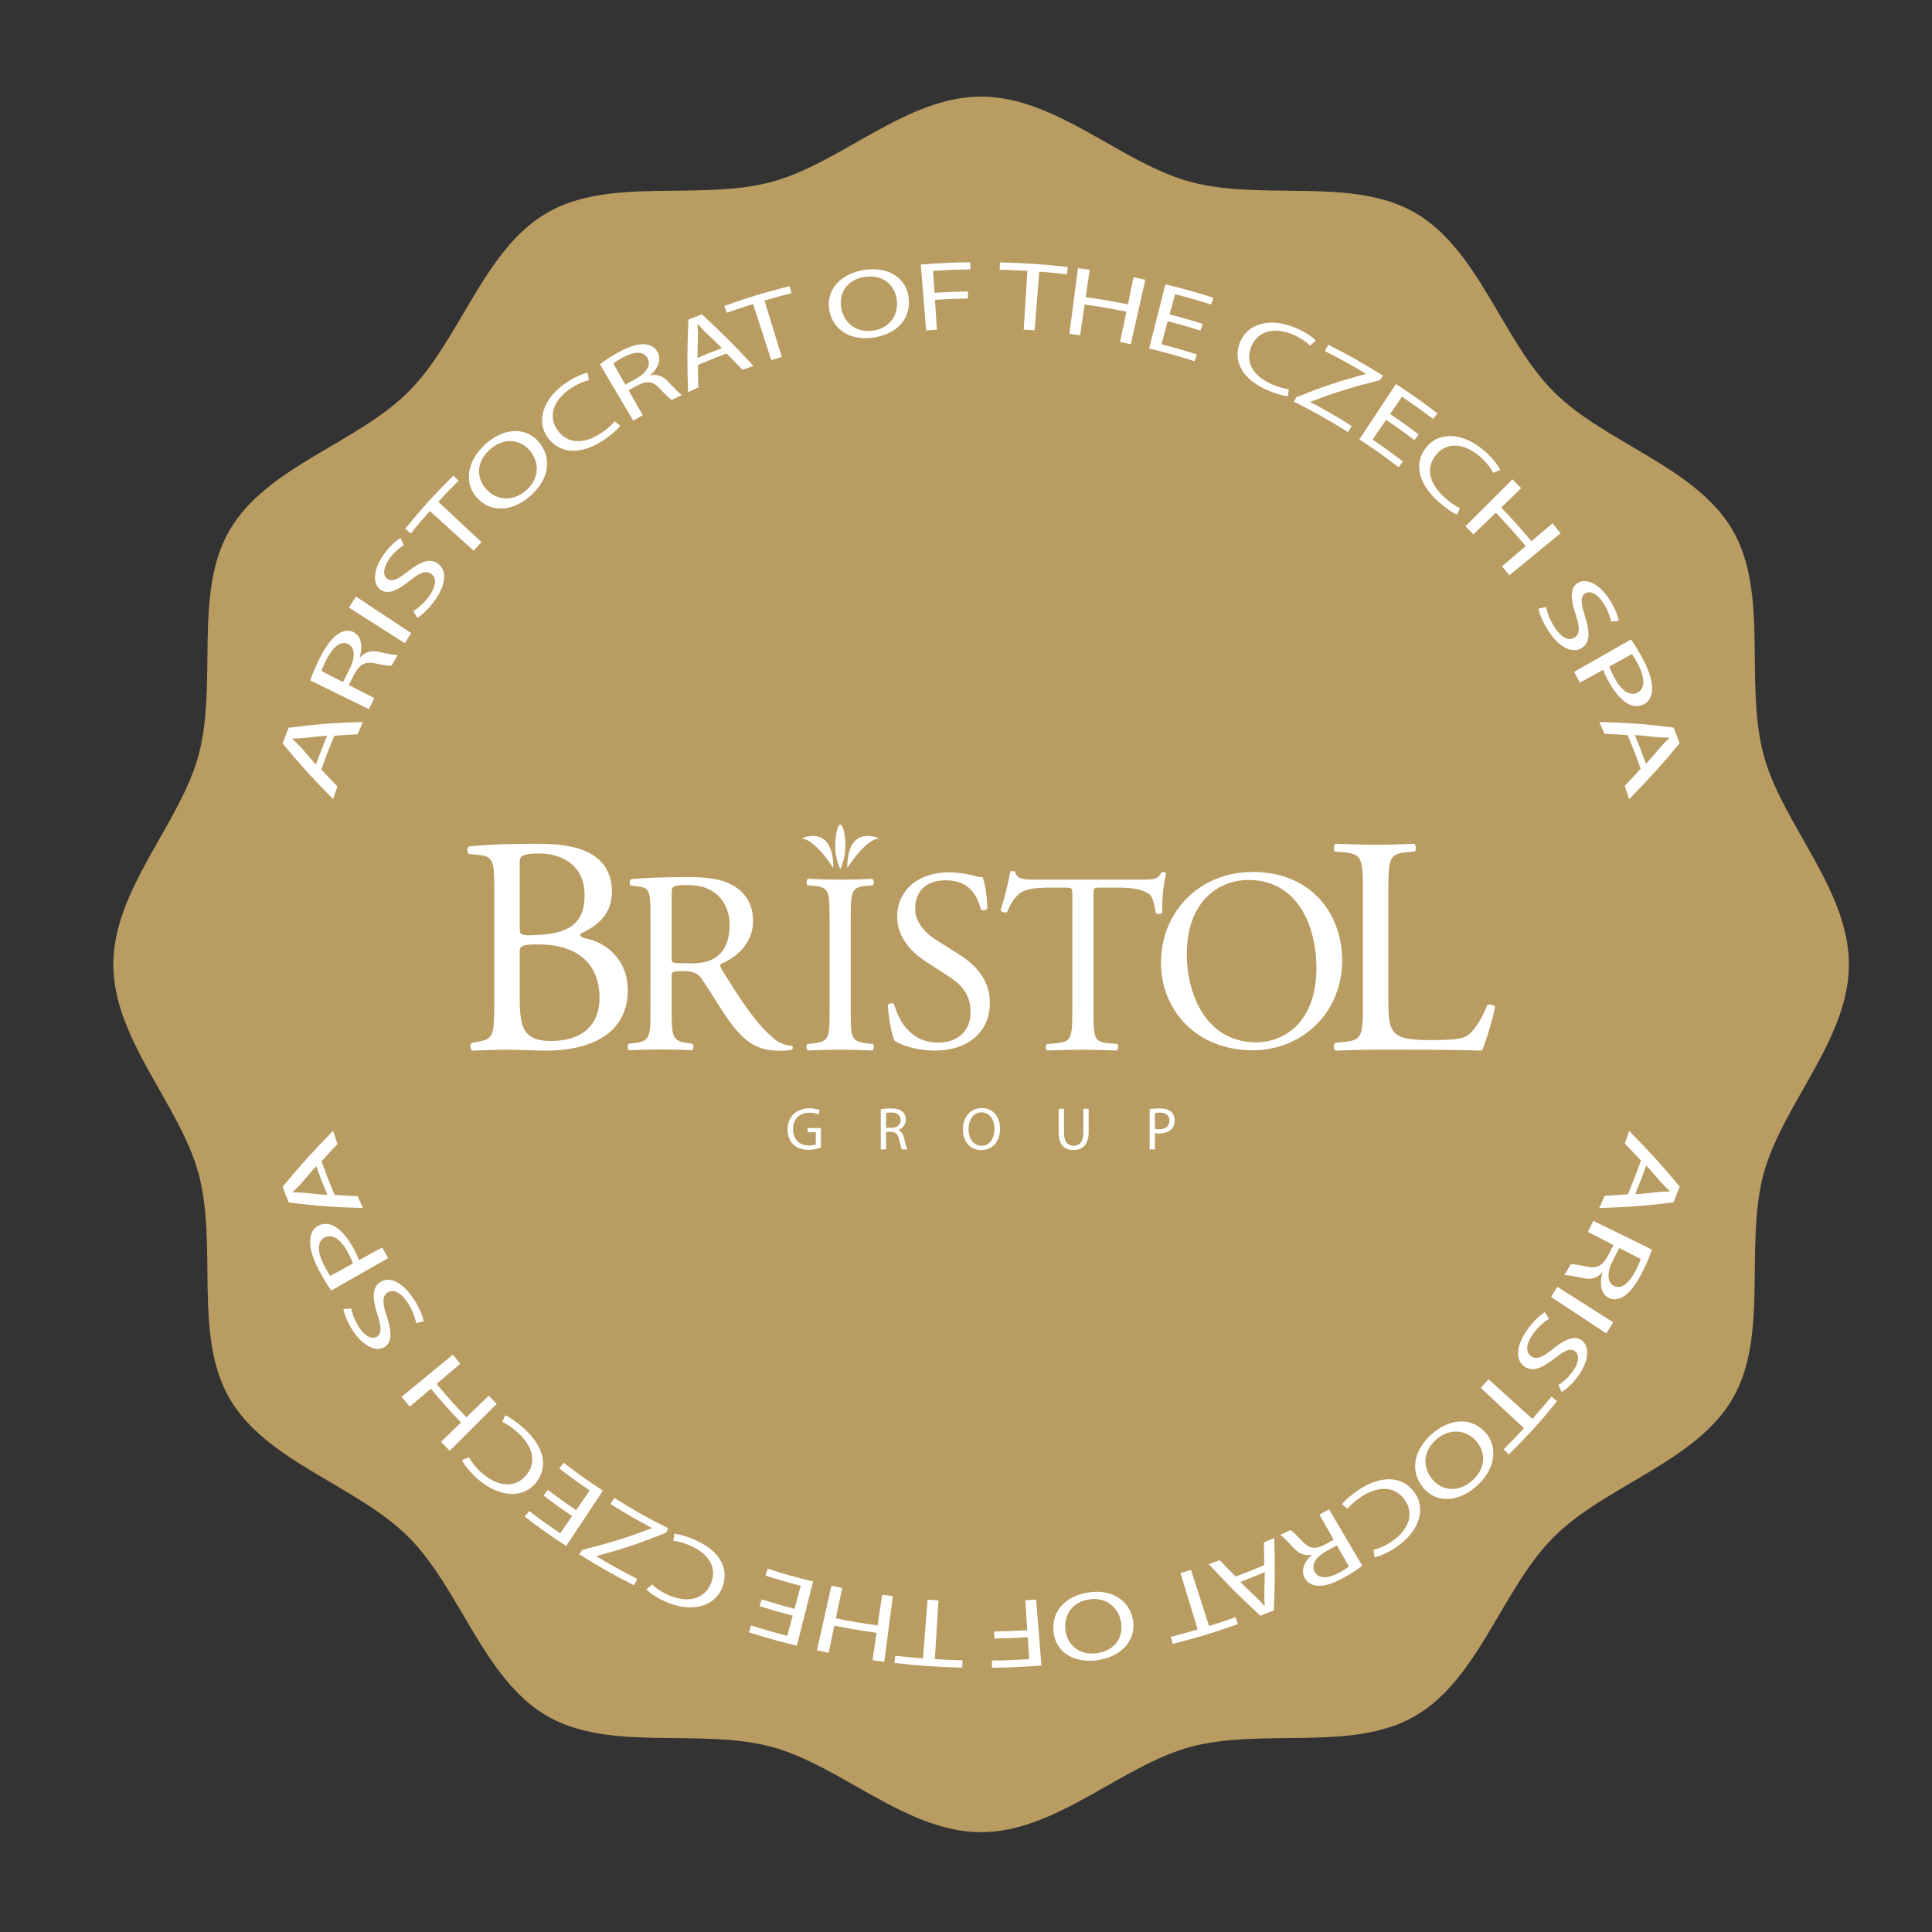 <?xml version="1.0" encoding="utf-8"?>
<!-- Generator: Adobe Illustrator 16.0.0, SVG Export Plug-In . SVG Version: 6.00 Build 0)  -->
<!DOCTYPE svg PUBLIC "-//W3C//DTD SVG 1.1//EN" "http://www.w3.org/Graphics/SVG/1.1/DTD/svg11.dtd">
<svg version="1.1" id="Vrstva_1" xmlns="http://www.w3.org/2000/svg" xmlns:xlink="http://www.w3.org/1999/xlink" x="0px" y="0px"
	 width="200px" height="200px" viewBox="0 0 200 200" enable-background="new 0 0 200 200" xml:space="preserve">
<rect x="0" y="0" width="200" height="200" fill="#333333" stroke="none"/>
<path fill="#B99C62" d="M191.398,99.834c0,7.774-6.92,14.536-8.837,21.706c-1.983,7.419,0.571,16.723-3.187,23.219
	c-3.813,6.589-13.184,9.007-18.531,14.354c-5.347,5.348-7.766,14.718-14.354,18.53c-6.495,3.758-15.799,1.204-23.218,3.187
	c-7.17,1.917-13.932,8.837-21.706,8.837s-14.536-6.92-21.707-8.837c-7.419-1.982-16.724,0.571-23.219-3.187
	c-6.589-3.813-9.007-13.184-14.354-18.531c-5.348-5.347-14.718-7.766-18.531-14.354c-3.758-6.495-1.204-15.799-3.187-23.218
	c-1.917-7.17-8.837-13.932-8.837-21.706c0-7.775,6.92-14.536,8.837-21.707c1.983-7.419-0.571-16.724,3.187-23.219
	c3.812-6.589,13.183-9.007,18.531-14.354c5.347-5.347,7.766-14.718,14.354-18.53c6.496-3.758,15.8-1.204,23.219-3.187
	C87.03,16.92,93.791,10,101.565,10s14.536,6.92,21.707,8.837c7.419,1.983,16.724-0.571,23.219,3.187
	c6.589,3.813,9.007,13.184,14.354,18.531c5.348,5.348,14.719,7.766,18.53,14.354c3.758,6.496,1.204,15.8,3.187,23.219
	C184.479,85.298,191.398,92.06,191.398,99.834z"/>
<g>
	<g>
		<path fill="#FFFFFF" d="M33.259,79.653c0.659,0.711,0.992,1.062,1.665,1.752c-0.181,0.525-0.27,0.789-0.442,1.321
			c-2.164-2.2-3.212-3.354-5.232-5.764c0.247-0.658,0.373-0.984,0.631-1.631c3.102-0.384,4.642-0.5,7.689-0.589
			c-0.228,0.503-0.34,0.758-0.56,1.269c-0.958,0.048-1.438,0.078-2.402,0.154C34.04,77.534,33.771,78.231,33.259,79.653z
			 M33.863,76.155c-0.884,0.078-1.328,0.123-2.215,0.226c-0.504,0.059-0.941,0.063-1.369,0.072
			c-0.005,0.012-0.006,0.017-0.011,0.029c0.318,0.302,0.644,0.623,0.958,0.969c0.587,0.687,0.884,1.026,1.483,1.696
			C33.15,77.932,33.38,77.333,33.863,76.155z"/>
		<path fill="#FFFFFF" d="M32.119,70.436c0.223-0.681,0.628-1.615,1.069-2.466c0.685-1.32,1.31-2.06,1.963-2.438
			c0.525-0.303,1.076-0.32,1.529-0.047c0.776,0.467,0.861,1.505,0.556,2.566c0.011,0.006,0.018,0.011,0.029,0.017
			c0.538-0.598,1.192-0.75,1.92-0.594c0.979,0.21,1.667,0.352,1.995,0.317c-0.262,0.443-0.392,0.668-0.647,1.119
			c-0.245,0.041-0.869-0.062-1.739-0.246c-0.958-0.203-1.543,0.085-2.122,1.135c-0.229,0.442-0.342,0.664-0.566,1.112
			c1.056,0.542,1.584,0.813,2.64,1.356c-0.228,0.456-0.339,0.685-0.56,1.147C35.759,72.222,34.546,71.627,32.119,70.436z
			 M35.509,70.604c0.245-0.491,0.37-0.734,0.622-1.217c0.658-1.262,0.65-2.296-0.028-2.688c-0.767-0.443-1.596,0.223-2.271,1.509
			c-0.308,0.587-0.485,1.037-0.549,1.255C34.174,69.919,34.619,70.146,35.509,70.604z"/>
		<path fill="#FFFFFF" d="M36.843,61.757c2.29,1.514,3.435,2.269,5.725,3.781c-0.266,0.414-0.398,0.622-0.658,1.043
			c-2.315-1.472-3.472-2.208-5.787-3.681C36.407,62.439,36.551,62.211,36.843,61.757z"/>
		<path fill="#FFFFFF" d="M42.774,63.275c0.514-0.319,1.139-0.858,1.637-1.538c0.737-1.009,0.81-1.874,0.267-2.304
			c-0.503-0.399-1.127-0.232-2.177,0.62c-1.262,1.025-2.303,1.558-3.096,1.004c-0.876-0.613-0.783-2.188,0.414-3.788
			c0.63-0.842,1.228-1.335,1.645-1.58c0.134,0.296,0.201,0.443,0.338,0.738c-0.299,0.182-0.875,0.586-1.427,1.325
			c-0.832,1.114-0.678,1.886-0.299,2.161c0.52,0.377,1.124,0.054,2.23-0.813c1.356-1.062,2.318-1.339,3.098-0.699
			c0.819,0.673,0.846,2.057-0.456,3.843c-0.533,0.73-1.254,1.433-1.74,1.714C43.034,63.686,42.947,63.549,42.774,63.275z"/>
		<path fill="#FFFFFF" d="M44.501,52.906c-0.807,0.906-1.203,1.368-1.979,2.315c-0.231-0.193-0.347-0.29-0.579-0.483
			c1.906-2.327,2.909-3.428,4.998-5.51c0.212,0.215,0.318,0.321,0.53,0.536c-0.854,0.851-1.274,1.288-2.098,2.18
			c1.787,1.672,2.681,2.509,4.468,4.181c-0.324,0.351-0.484,0.528-0.803,0.886C47.224,55.37,46.316,54.548,44.501,52.906z"/>
		<path fill="#FFFFFF" d="M55.856,45.857c1.455,1.867,0.748,3.987-0.971,5.5c-1.778,1.565-3.946,1.763-5.406,0.281
			c-1.532-1.555-1.15-3.977,0.832-5.714C52.337,44.148,54.603,44.248,55.856,45.857z M50.402,50.71
			c1.012,1.064,2.672,1.273,4.056,0.058c1.394-1.225,1.402-2.873,0.422-4.087c-0.858-1.064-2.555-1.561-4.136-0.172
			C49.174,47.887,49.362,49.616,50.402,50.71z"/>
		<path fill="#FFFFFF" d="M64.21,44.084c-0.272,0.357-0.897,0.932-1.794,1.521c-2.08,1.365-4.314,1.541-5.676-0.257
			c-1.299-1.716-0.54-4.156,1.981-5.798c1.014-0.66,1.763-0.897,2.107-0.964c0.05,0.309,0.075,0.463,0.127,0.771
			c-0.485,0.106-1.119,0.355-1.788,0.791c-1.889,1.229-2.489,2.962-1.423,4.42c0.993,1.359,2.641,1.469,4.458,0.285
			c0.588-0.383,1.131-0.855,1.435-1.245C63.867,43.799,63.981,43.894,64.21,44.084z"/>
		<path fill="#FFFFFF" d="M62.104,37.71c0.497-0.395,1.258-0.883,2.012-1.29c1.17-0.63,2.024-0.852,2.728-0.773
			c0.565,0.063,1.015,0.366,1.249,0.841c0.4,0.814-0.028,1.683-0.775,2.339c0.005,0.011,0.009,0.017,0.015,0.027
			c0.715-0.158,1.312,0.099,1.821,0.64c0.686,0.729,1.17,1.235,1.45,1.395c-0.422,0.2-0.632,0.302-1.051,0.51
			c-0.215-0.109-0.667-0.55-1.277-1.196c-0.673-0.712-1.277-0.819-2.235-0.338c-0.392,0.211-0.586,0.318-0.976,0.535
			c0.589,1.035,0.884,1.552,1.473,2.586c-0.396,0.221-0.594,0.335-0.986,0.563C64.173,41.214,63.483,40.046,62.104,37.71z
			 M64.732,39.815c0.426-0.238,0.64-0.355,1.07-0.586c1.121-0.602,1.607-1.419,1.25-2.118c-0.404-0.79-1.384-0.743-2.53-0.133
			c-0.523,0.278-0.876,0.525-1.029,0.658C63.988,38.508,64.236,38.943,64.732,39.815z"/>
		<path fill="#FFFFFF" d="M72.253,37.779c0.003,0.938,0.011,1.404,0.037,2.337c-0.427,0.189-0.639,0.285-1.063,0.481
			c-0.099-2.98-0.093-4.484,0.038-7.507c0.552-0.228,0.829-0.339,1.384-0.555c2.239,2.074,3.31,3.146,5.349,5.348
			c-0.455,0.156-0.682,0.235-1.134,0.398c-0.652-0.682-0.982-1.02-1.653-1.689C74.019,37.04,73.427,37.278,72.253,37.779z
			 M74.735,36.031c-0.62-0.609-0.935-0.91-1.571-1.508c-0.361-0.339-0.645-0.666-0.927-0.98c-0.011,0.004-0.015,0.005-0.025,0.01
			c0.025,0.429,0.043,0.873,0.039,1.326c-0.03,0.87-0.04,1.305-0.05,2.172C73.207,36.623,73.714,36.418,74.735,36.031z"/>
		<path fill="#FFFFFF" d="M77.964,31.472c-1.098,0.342-1.644,0.523-2.729,0.906c-0.103-0.283-0.156-0.424-0.259-0.708
			c2.667-0.942,4.023-1.353,6.758-2.05c0.077,0.291,0.116,0.438,0.193,0.729c-1.118,0.285-1.676,0.437-2.784,0.764
			c0.713,2.335,1.069,3.503,1.783,5.838c-0.436,0.128-0.653,0.195-1.086,0.33C79.09,34.958,78.715,33.796,77.964,31.472z"/>
		<path fill="#FFFFFF" d="M94.069,30.859c0.238,2.344-1.439,3.752-3.625,4.087c-2.261,0.347-4.131-0.678-4.571-2.704
			c-0.461-2.125,1.078-3.918,3.595-4.3C92.042,27.553,93.864,28.839,94.069,30.859z M87.1,31.976
			c0.286,1.435,1.536,2.515,3.295,2.247c1.771-0.27,2.627-1.65,2.444-3.193c-0.161-1.352-1.305-2.673-3.314-2.367
			C87.53,28.967,86.806,30.501,87.1,31.976z"/>
		<path fill="#FFFFFF" d="M95.318,27.385c2.043-0.158,3.069-0.206,5.118-0.234c0.004,0.297,0.007,0.446,0.011,0.743
			c-1.543,0.021-2.315,0.051-3.855,0.146c0.059,0.908,0.088,1.363,0.147,2.271c1.381-0.086,2.072-0.113,3.456-0.138
			c0.005,0.292,0.008,0.437,0.013,0.729c-1.37,0.024-2.054,0.052-3.421,0.137c0.08,1.236,0.121,1.854,0.202,3.091
			c-0.447,0.028-0.67,0.043-1.116,0.078C95.65,31.48,95.539,30.115,95.318,27.385z"/>
		<path fill="#FFFFFF" d="M106.357,28.039c-1.145-0.068-1.719-0.092-2.864-0.12c0.008-0.3,0.011-0.451,0.019-0.751
			c2.816,0.068,4.226,0.163,7.026,0.476c-0.035,0.299-0.054,0.448-0.089,0.747c-1.146-0.128-1.718-0.181-2.866-0.268
			c-0.192,2.43-0.288,3.646-0.479,6.076c-0.451-0.034-0.679-0.05-1.131-0.077C106.125,31.688,106.204,30.472,106.357,28.039z"/>
		<path fill="#FFFFFF" d="M112.806,27.929c-0.167,1.134-0.25,1.702-0.417,2.836c1.756,0.247,2.633,0.396,4.373,0.743
			c0.233-1.123,0.349-1.685,0.583-2.808c0.487,0.097,0.731,0.148,1.217,0.253c-0.603,2.674-0.902,4.012-1.502,6.686
			c-0.443-0.096-0.666-0.142-1.11-0.23c0.261-1.258,0.393-1.888,0.654-3.146c-1.722-0.344-2.587-0.491-4.325-0.735
			c-0.187,1.271-0.28,1.906-0.466,3.177c-0.443-0.063-0.665-0.091-1.109-0.146c0.354-2.715,0.529-4.076,0.886-6.792
			C112.076,27.828,112.319,27.861,112.806,27.929z"/>
		<path fill="#FFFFFF" d="M124.278,34.222c-1.351-0.421-2.029-0.616-3.396-0.973c-0.259,0.954-0.388,1.431-0.646,2.385
			c1.473,0.384,2.204,0.596,3.656,1.058c-0.093,0.282-0.14,0.424-0.232,0.707c-1.865-0.593-2.806-0.858-4.704-1.322
			c0.673-2.657,1.011-3.986,1.688-6.643c2,0.489,2.991,0.766,4.958,1.385c-0.093,0.283-0.136,0.425-0.229,0.708
			c-1.482-0.467-2.23-0.682-3.732-1.074c-0.228,0.836-0.34,1.255-0.566,2.092c1.381,0.36,2.066,0.556,3.43,0.981
			C124.414,33.803,124.368,33.943,124.278,34.222z"/>
		<path fill="#FFFFFF" d="M133.317,41.021c-0.447-0.037-1.27-0.251-2.238-0.685c-2.244-1.005-3.536-2.776-2.723-4.874
			c0.776-2.002,3.218-2.675,5.931-1.448c1.09,0.493,1.687,0.992,1.926,1.245c-0.237,0.207-0.354,0.311-0.589,0.519
			c-0.345-0.349-0.893-0.745-1.612-1.071c-2.03-0.919-3.803-0.493-4.482,1.176c-0.634,1.556,0.123,2.991,2.077,3.874
			c0.633,0.286,1.318,0.488,1.81,0.533C133.376,40.582,133.358,40.729,133.317,41.021z"/>
		<path fill="#FFFFFF" d="M134.187,41.123c2.768-1.103,4.209-1.59,7.188-2.415c0.006-0.01,0.009-0.016,0.015-0.026
			c-1.668-0.993-2.515-1.46-4.235-2.339c0.138-0.264,0.205-0.396,0.343-0.66c2.312,1.18,3.446,1.82,5.661,3.205
			c-0.116,0.183-0.175,0.274-0.291,0.457c-2.989,0.754-4.436,1.208-7.221,2.245c-0.006,0.011-0.008,0.016-0.014,0.026
			c1.752,0.929,2.612,1.427,4.302,2.485c-0.159,0.251-0.239,0.377-0.398,0.628c-2.183-1.366-3.302-1.996-5.586-3.145
			C134.045,41.4,134.092,41.307,134.187,41.123z"/>
		<path fill="#FFFFFF" d="M146.418,45.563c-1.153-0.873-1.741-1.294-2.932-2.103c-0.561,0.817-0.84,1.228-1.4,2.045
			c1.282,0.871,1.911,1.326,3.149,2.274c-0.182,0.236-0.272,0.354-0.454,0.59c-1.59-1.218-2.403-1.795-4.065-2.884
			c1.518-2.291,2.275-3.437,3.796-5.729c1.751,1.147,2.612,1.753,4.291,3.031c-0.182,0.237-0.27,0.355-0.451,0.592
			c-1.265-0.963-1.91-1.425-3.218-2.313c-0.492,0.716-0.74,1.074-1.231,1.79c1.202,0.816,1.794,1.242,2.959,2.124
			C146.684,45.212,146.596,45.329,146.418,45.563z"/>
		<path fill="#FFFFFF" d="M150.823,53.28c-0.423-0.182-1.154-0.657-1.966-1.389c-1.882-1.697-2.617-3.81-1.218-5.578
			c1.335-1.688,3.893-1.574,6.163,0.489c0.912,0.829,1.347,1.509,1.505,1.833c-0.29,0.123-0.433,0.186-0.721,0.311
			c-0.232-0.451-0.648-1.013-1.251-1.562c-1.699-1.546-3.536-1.692-4.681-0.296c-1.066,1.302-0.757,2.923,0.879,4.41
			c0.529,0.481,1.136,0.899,1.599,1.104C151.009,52.874,150.948,53.01,150.823,53.28z"/>
		<path fill="#FFFFFF" d="M157.473,50.54c-0.828,0.799-1.242,1.199-2.069,1.998c1.287,1.348,1.913,2.049,3.124,3.498
			c0.876-0.746,1.314-1.119,2.19-1.865c0.339,0.406,0.506,0.61,0.839,1.023c-2.123,1.745-3.187,2.618-5.309,4.363
			c-0.304-0.377-0.454-0.562-0.764-0.931c0.981-0.835,1.472-1.254,2.453-2.09c-1.198-1.434-1.818-2.125-3.092-3.459
			c-0.928,0.896-1.393,1.344-2.319,2.239c-0.325-0.34-0.487-0.51-0.817-0.843c1.945-1.942,2.92-2.915,4.867-4.857
			C156.938,49.981,157.116,50.167,157.473,50.54z"/>
		<path fill="#FFFFFF" d="M160.049,62.831c0.117,0.597,0.405,1.381,0.87,2.098c0.691,1.065,1.479,1.454,2.065,1.086
			c0.543-0.34,0.595-1.01,0.154-2.319c-0.529-1.575-0.66-2.742,0.127-3.305c0.87-0.622,2.291,0,3.383,1.723
			c0.575,0.907,0.839,1.67,0.93,2.164c-0.323,0.021-0.484,0.032-0.807,0.056c-0.071-0.356-0.257-1.063-0.761-1.857
			c-0.76-1.197-1.529-1.316-1.915-1.051c-0.528,0.364-0.437,1.051,0,2.426c0.535,1.684,0.479,2.728-0.384,3.247
			c-0.907,0.546-2.228,0.047-3.451-1.833c-0.5-0.768-0.903-1.699-0.995-2.257C159.578,62.936,159.735,62.9,160.049,62.831z"/>
		<path fill="#FFFFFF" d="M168.84,66.197c0.384,0.546,0.855,1.285,1.365,2.285c0.626,1.228,0.871,2.25,0.818,2.988
			c-0.048,0.675-0.351,1.211-0.904,1.466c-0.563,0.26-1.126,0.196-1.666-0.124c-0.738-0.437-1.466-1.358-2.053-2.503
			c-0.18-0.351-0.339-0.677-0.436-0.967c-0.964,0.526-1.446,0.79-2.41,1.316c-0.236-0.446-0.356-0.668-0.6-1.107
			C165.311,68.21,166.485,67.539,168.84,66.197z M166.598,68.995c0.091,0.28,0.243,0.615,0.444,1.009
			c0.731,1.43,1.612,2.11,2.464,1.699c0.815-0.394,0.786-1.507,0.094-2.866c-0.274-0.539-0.516-0.929-0.662-1.118
			C168.002,68.229,167.533,68.484,166.598,68.995z"/>
		<path fill="#FFFFFF" d="M168.492,76.093c-0.959-0.063-1.438-0.088-2.392-0.124c-0.213-0.494-0.319-0.74-0.54-1.228
			c3.046,0.083,4.585,0.197,7.684,0.575c0.259,0.647,0.384,0.972,0.631,1.63c-2.018,2.416-3.066,3.574-5.229,5.78
			c-0.179-0.55-0.269-0.822-0.456-1.364c0.669-0.703,1-1.059,1.654-1.783C169.331,78.159,169.06,77.46,168.492,76.093z
			 M170.396,79.073c0.595-0.668,0.889-1.009,1.472-1.694c0.33-0.389,0.65-0.688,0.959-0.987c-0.005-0.012-0.007-0.019-0.012-0.031
			c-0.438-0.004-0.89-0.017-1.354-0.057c-0.892-0.101-1.337-0.145-2.225-0.22C169.72,77.26,169.952,77.858,170.396,79.073z"/>
	</g>
</g>
<g>
	<g>
		<path fill="#FFFFFF" d="M169.87,120.141c-0.659-0.711-0.993-1.062-1.666-1.752c0.181-0.525,0.269-0.789,0.441-1.321
			c2.165,2.2,3.216,3.354,5.235,5.763c-0.247,0.658-0.373,0.985-0.631,1.633c-3.102,0.385-4.644,0.499-7.693,0.588
			c0.228-0.503,0.343-0.756,0.563-1.267c0.959-0.048,1.438-0.08,2.402-0.156C169.088,122.259,169.358,121.563,169.87,120.141z
			 M169.268,123.638c0.884-0.078,1.326-0.121,2.214-0.225c0.504-0.059,0.941-0.062,1.369-0.07c0.005-0.013,0.007-0.02,0.012-0.032
			c-0.318-0.303-0.641-0.623-0.954-0.97c-0.587-0.687-0.887-1.025-1.486-1.694C169.979,121.862,169.75,122.461,169.268,123.638z"/>
		<path fill="#FFFFFF" d="M171.011,129.359c-0.224,0.682-0.628,1.617-1.069,2.468c-0.685,1.32-1.309,2.058-1.962,2.435
			c-0.525,0.304-1.076,0.319-1.529,0.047c-0.775-0.467-0.863-1.506-0.559-2.566c-0.011-0.006-0.019-0.01-0.029-0.016
			c-0.538,0.598-1.189,0.75-1.918,0.594c-0.979-0.21-1.668-0.353-1.996-0.317c0.262-0.443,0.394-0.668,0.648-1.118
			c0.245-0.04,0.869,0.063,1.739,0.246c0.959,0.202,1.542-0.085,2.121-1.135c0.229-0.441,0.342-0.665,0.565-1.113
			c-1.057-0.542-1.584-0.813-2.641-1.354c0.228-0.456,0.339-0.687,0.56-1.149C167.37,127.569,168.584,128.169,171.011,129.359z
			 M167.621,129.19c-0.245,0.491-0.37,0.734-0.622,1.218c-0.657,1.262-0.653,2.294,0.025,2.686c0.767,0.442,1.597-0.222,2.271-1.508
			c0.308-0.587,0.485-1.035,0.549-1.254C168.955,129.875,168.511,129.647,167.621,129.19z"/>
		<path fill="#FFFFFF" d="M166.287,138.037c-2.29-1.513-3.435-2.271-5.727-3.784c0.266-0.414,0.4-0.622,0.66-1.043
			c2.317,1.473,3.472,2.209,5.787,3.682C166.723,137.354,166.579,137.583,166.287,138.037z"/>
		<path fill="#FFFFFF" d="M160.355,136.517c-0.514,0.318-1.139,0.859-1.636,1.54c-0.737,1.009-0.812,1.875-0.269,2.306
			c0.503,0.398,1.129,0.23,2.178-0.622c1.262-1.025,2.304-1.559,3.097-1.004c0.876,0.612,0.781,2.189-0.415,3.789
			c-0.63,0.843-1.23,1.335-1.646,1.58c-0.135-0.296-0.2-0.444-0.337-0.738c0.299-0.182,0.877-0.589,1.429-1.327
			c0.832-1.113,0.677-1.883,0.298-2.158c-0.52-0.377-1.123-0.055-2.229,0.812c-1.355,1.062-2.318,1.341-3.099,0.7
			c-0.82-0.673-0.848-2.059,0.454-3.845c0.532-0.73,1.257-1.432,1.742-1.713C160.097,136.108,160.183,136.242,160.355,136.517z"/>
		<path fill="#FFFFFF" d="M158.631,146.887c0.807-0.905,1.201-1.368,1.977-2.314c0.231,0.193,0.347,0.289,0.578,0.482
			c-1.906,2.327-2.907,3.43-4.995,5.511c-0.212-0.215-0.318-0.321-0.53-0.536c0.854-0.851,1.272-1.285,2.097-2.178
			c-1.787-1.673-2.683-2.511-4.471-4.184c0.324-0.351,0.487-0.528,0.806-0.886C155.907,144.424,156.816,145.245,158.631,146.887z"/>
		<path fill="#FFFFFF" d="M147.275,153.938c-1.455-1.867-0.752-3.988,0.967-5.501c1.778-1.565,3.948-1.765,5.408-0.282
			c1.531,1.556,1.151,3.979-0.831,5.717C150.794,155.646,148.529,155.547,147.275,153.938z M152.727,149.084
			c-1.012-1.064-2.671-1.275-4.055-0.06c-1.395,1.225-1.402,2.874-0.422,4.089c0.858,1.064,2.555,1.561,4.136,0.173
			C153.955,151.907,153.767,150.179,152.727,149.084z"/>
		<path fill="#FFFFFF" d="M138.919,155.71c0.272-0.357,0.898-0.934,1.795-1.522c2.079-1.365,4.315-1.542,5.677,0.256
			c1.3,1.716,0.539,4.157-1.982,5.8c-1.014,0.66-1.765,0.899-2.109,0.966c-0.05-0.309-0.073-0.463-0.125-0.771
			c0.485-0.105,1.119-0.357,1.788-0.793c1.889-1.229,2.49-2.962,1.425-4.42c-0.993-1.359-2.645-1.469-4.461-0.285
			c-0.588,0.383-1.131,0.854-1.435,1.244C139.262,155.994,139.147,155.9,138.919,155.71z"/>
		<path fill="#FFFFFF" d="M141.026,162.085c-0.497,0.395-1.258,0.883-2.012,1.289c-1.17,0.631-2.024,0.853-2.729,0.773
			c-0.565-0.063-1.015-0.367-1.248-0.843c-0.4-0.813,0.024-1.685,0.771-2.34c-0.006-0.011-0.007-0.014-0.013-0.024
			c-0.715,0.158-1.313-0.101-1.822-0.643c-0.687-0.729-1.17-1.233-1.449-1.394c0.422-0.2,0.634-0.303,1.053-0.511
			c0.216,0.109,0.665,0.552,1.275,1.198c0.673,0.713,1.278,0.819,2.236,0.338c0.392-0.211,0.588-0.319,0.977-0.536
			c-0.589-1.035-0.885-1.554-1.474-2.589c0.396-0.221,0.594-0.333,0.986-0.561C138.959,158.58,139.647,159.749,141.026,162.085z
			 M138.396,159.979c-0.426,0.238-0.64,0.355-1.069,0.586c-1.121,0.602-1.605,1.419-1.248,2.118c0.404,0.789,1.385,0.74,2.53,0.13
			c0.522-0.278,0.877-0.521,1.03-0.653C139.143,161.287,138.892,160.851,138.396,159.979z"/>
		<path fill="#FFFFFF" d="M130.874,162.018c-0.003-0.938-0.01-1.406-0.035-2.34c0.427-0.188,0.641-0.287,1.064-0.483
			c0.099,2.981,0.091,4.485-0.041,7.51c-0.552,0.228-0.828,0.339-1.384,0.556c-2.239-2.073-3.309-3.146-5.348-5.349
			c0.455-0.155,0.684-0.235,1.136-0.398c0.651,0.683,0.979,1.019,1.65,1.688C129.109,162.753,129.7,162.519,130.874,162.018z
			 M128.396,163.762c0.62,0.609,0.931,0.911,1.567,1.51c0.361,0.34,0.649,0.665,0.932,0.979c0.011-0.004,0.013-0.006,0.023-0.01
			c-0.025-0.429-0.042-0.869-0.038-1.322c0.03-0.87,0.04-1.306,0.051-2.173C129.924,163.173,129.418,163.374,128.396,163.762z"/>
		<path fill="#FFFFFF" d="M125.167,168.322c1.098-0.343,1.646-0.524,2.73-0.908c0.104,0.283,0.153,0.426,0.257,0.709
			c-2.668,0.942-4.024,1.354-6.76,2.051c-0.077-0.291-0.113-0.438-0.19-0.729c1.118-0.285,1.673-0.439,2.781-0.766
			c-0.712-2.336-1.069-3.503-1.782-5.839c0.436-0.128,0.652-0.192,1.086-0.328C124.04,164.837,124.417,165.998,125.167,168.322z"/>
		<path fill="#FFFFFF" d="M109.061,168.936c-0.238-2.345,1.439-3.754,3.625-4.089c2.261-0.347,4.131,0.681,4.57,2.707
			c0.461,2.126-1.078,3.917-3.596,4.298C111.088,172.241,109.267,170.957,109.061,168.936z M116.031,167.818
			c-0.286-1.436-1.537-2.517-3.296-2.249c-1.771,0.27-2.628,1.652-2.444,3.195c0.16,1.352,1.306,2.672,3.314,2.366
			C115.6,170.827,116.325,169.294,116.031,167.818z"/>
		<path fill="#FFFFFF" d="M107.811,172.408c-2.043,0.158-3.069,0.206-5.118,0.234c-0.004-0.297-0.007-0.444-0.011-0.741
			c1.543-0.021,2.314-0.053,3.855-0.148c-0.059-0.908-0.088-1.36-0.146-2.269c-1.381,0.086-2.073,0.114-3.457,0.139
			c-0.005-0.292-0.008-0.439-0.013-0.731c1.37-0.024,2.055-0.052,3.422-0.137c-0.08-1.236-0.119-1.857-0.2-3.094
			c0.446-0.027,0.67-0.044,1.116-0.078C107.48,168.313,107.591,169.679,107.811,172.408z"/>
		<path fill="#FFFFFF" d="M96.774,171.754c1.144,0.068,1.717,0.094,2.863,0.121c-0.008,0.301-0.013,0.451-0.021,0.752
			c-2.816-0.068-4.225-0.164-7.025-0.477c0.035-0.299,0.054-0.447,0.089-0.746c1.145,0.128,1.718,0.181,2.867,0.268
			c0.192-2.43,0.288-3.646,0.478-6.077c0.452,0.034,0.677,0.051,1.129,0.078C97.003,168.105,96.928,169.321,96.774,171.754z"/>
		<path fill="#FFFFFF" d="M90.324,171.865c0.167-1.134,0.25-1.702,0.417-2.836c-1.756-0.247-2.631-0.396-4.371-0.744
			c-0.233,1.122-0.352,1.687-0.586,2.809c-0.487-0.098-0.73-0.148-1.216-0.254c0.603-2.674,0.903-4.012,1.503-6.687
			c0.443,0.096,0.666,0.142,1.11,0.23c-0.261,1.258-0.392,1.889-0.654,3.146c1.722,0.345,2.588,0.49,4.326,0.734
			c0.187-1.271,0.279-1.905,0.465-3.176c0.443,0.063,0.665,0.091,1.109,0.146c-0.353,2.717-0.529,4.078-0.885,6.794
			C91.054,171.969,90.811,171.934,90.324,171.865z"/>
		<path fill="#FFFFFF" d="M78.851,165.573c1.35,0.421,2.03,0.616,3.397,0.973c0.258-0.954,0.387-1.432,0.645-2.386
			c-1.473-0.385-2.204-0.597-3.656-1.059c0.093-0.282,0.138-0.424,0.231-0.706c1.865,0.593,2.807,0.856,4.705,1.32
			c-0.673,2.657-1.01,3.989-1.687,6.646c-2-0.489-2.993-0.768-4.959-1.387c0.092-0.282,0.138-0.424,0.23-0.706
			c1.482,0.467,2.229,0.683,3.731,1.074c0.227-0.836,0.341-1.257,0.567-2.093c-1.38-0.36-2.067-0.555-3.431-0.98
			C78.716,165.991,78.761,165.852,78.851,165.573z"/>
		<path fill="#FFFFFF" d="M69.813,158.773c0.447,0.037,1.265,0.25,2.233,0.684c2.244,1.005,3.54,2.777,2.726,4.874
			c-0.776,2.002-3.218,2.676-5.93,1.449c-1.09-0.493-1.686-0.991-1.925-1.244c0.237-0.206,0.353-0.31,0.588-0.518
			c0.345,0.349,0.893,0.742,1.613,1.068c2.03,0.919,3.8,0.493,4.48-1.176c0.634-1.556-0.122-2.993-2.076-3.876
			c-0.632-0.286-1.32-0.483-1.812-0.528C69.751,159.214,69.772,159.066,69.813,158.773z"/>
		<path fill="#FFFFFF" d="M68.944,158.671c-2.768,1.103-4.209,1.59-7.188,2.415c-0.006,0.011-0.011,0.016-0.017,0.026
			c1.668,0.992,2.517,1.459,4.237,2.338c-0.138,0.264-0.205,0.397-0.343,0.661c-2.312-1.181-3.449-1.823-5.664-3.207
			c0.116-0.183,0.174-0.274,0.29-0.457c2.99-0.754,4.438-1.206,7.223-2.242c0.006-0.011,0.011-0.017,0.017-0.027
			c-1.751-0.929-2.614-1.427-4.303-2.484c0.16-0.251,0.239-0.378,0.398-0.629c2.182,1.366,3.303,1.995,5.587,3.145
			C69.086,158.394,69.039,158.486,68.944,158.671z"/>
		<path fill="#FFFFFF" d="M56.712,154.231c1.154,0.873,1.74,1.292,2.93,2.101c0.561-0.817,0.841-1.226,1.401-2.043
			c-1.282-0.871-1.912-1.325-3.149-2.273c0.182-0.236,0.272-0.354,0.454-0.59c1.59,1.218,2.403,1.795,4.065,2.884
			c-1.518,2.292-2.277,3.438-3.798,5.729c-1.751-1.147-2.611-1.753-4.289-3.031c0.181-0.236,0.272-0.355,0.454-0.592
			c1.265,0.963,1.908,1.425,3.216,2.313c0.492-0.716,0.739-1.073,1.231-1.79c-1.202-0.816-1.794-1.241-2.959-2.123
			C56.446,154.583,56.535,154.465,56.712,154.231z"/>
		<path fill="#FFFFFF" d="M52.308,146.514c0.423,0.183,1.152,0.656,1.964,1.389c1.881,1.697,2.619,3.811,1.22,5.578
			c-1.335,1.688-3.894,1.574-6.164-0.489c-0.913-0.829-1.346-1.509-1.505-1.833c0.29-0.123,0.434-0.185,0.723-0.31
			c0.233,0.451,0.646,1.011,1.249,1.559c1.699,1.546,3.538,1.692,4.683,0.296c1.067-1.302,0.755-2.923-0.881-4.409
			c-0.529-0.48-1.138-0.899-1.6-1.104C52.12,146.919,52.182,146.784,52.308,146.514z"/>
		<path fill="#FFFFFF" d="M45.658,149.253c0.828-0.799,1.242-1.2,2.069-1.999c-1.287-1.348-1.912-2.045-3.123-3.494
			c-0.875,0.745-1.313,1.118-2.189,1.863c-0.339-0.406-0.508-0.612-0.841-1.025c2.124-1.745,3.183-2.616,5.305-4.361
			c0.304,0.377,0.457,0.563,0.766,0.934c-0.981,0.835-1.47,1.253-2.451,2.088c1.199,1.434,1.817,2.125,3.09,3.459
			c0.927-0.896,1.39-1.343,2.317-2.238c0.325,0.34,0.489,0.508,0.819,0.842c-1.945,1.942-2.918,2.915-4.866,4.857
			C46.193,149.812,46.015,149.626,45.658,149.253z"/>
		<path fill="#FFFFFF" d="M43.081,136.963c-0.118-0.598-0.403-1.378-0.869-2.095c-0.691-1.065-1.481-1.456-2.067-1.089
			c-0.543,0.341-0.595,1.011-0.155,2.32c0.529,1.574,0.663,2.742-0.125,3.305c-0.87,0.622-2.293-0.003-3.385-1.726
			c-0.575-0.907-0.838-1.667-0.93-2.161c0.323-0.021,0.485-0.031,0.808-0.056c0.071,0.356,0.258,1.061,0.762,1.855
			c0.76,1.197,1.527,1.316,1.913,1.051c0.528-0.364,0.436-1.046,0-2.421c-0.535-1.684-0.48-2.733,0.382-3.253
			c0.907-0.546,2.227-0.046,3.45,1.834c0.5,0.768,0.904,1.699,0.997,2.257C43.55,136.857,43.395,136.894,43.081,136.963z"/>
		<path fill="#FFFFFF" d="M34.288,133.597c-0.383-0.546-0.853-1.284-1.362-2.284c-0.626-1.229-0.874-2.252-0.821-2.99
			c0.048-0.676,0.353-1.21,0.906-1.465c0.563-0.26,1.124-0.195,1.665,0.125c0.739,0.438,1.468,1.356,2.055,2.502
			c0.18,0.351,0.338,0.676,0.435,0.967c0.964-0.526,1.444-0.789,2.408-1.315c0.237,0.446,0.356,0.668,0.6,1.107
			C37.819,131.584,36.644,132.256,34.288,133.597z M36.531,130.799c-0.091-0.28-0.243-0.614-0.444-1.008
			c-0.732-1.43-1.611-2.111-2.462-1.7c-0.815,0.394-0.785,1.509-0.093,2.868c0.274,0.539,0.515,0.93,0.661,1.119
			C35.128,131.567,35.596,131.31,36.531,130.799z"/>
		<path fill="#FFFFFF" d="M34.637,123.7c0.959,0.063,1.437,0.091,2.391,0.126c0.213,0.494,0.322,0.738,0.542,1.226
			c-3.045-0.083-4.583-0.193-7.684-0.571c-0.258-0.647-0.384-0.976-0.631-1.634c2.019-2.415,3.064-3.573,5.227-5.779
			c0.179,0.55,0.27,0.821,0.457,1.363c-0.668,0.703-0.999,1.062-1.653,1.785C33.798,121.637,34.069,122.332,34.637,123.7z
			 M32.734,120.723c-0.595,0.668-0.891,1.005-1.473,1.69c-0.331,0.389-0.649,0.69-0.958,0.989c0.005,0.013,0.008,0.021,0.013,0.033
			c0.438,0.004,0.89,0.016,1.354,0.057c0.892,0.101,1.335,0.144,2.223,0.22C33.409,122.535,33.178,121.938,32.734,120.723z"/>
	</g>
</g>
<g>
	<path fill="#FFFFFF" d="M53.797,103.36c0,1.157,0.064,2.796,0.674,3.505c0.613,0.74,1.576,0.9,2.542,0.9
		c2.862,0,5.048-1.286,5.048-4.502c0-2.541-1.287-5.498-6.398-5.498c-1.737,0-1.865,0.192-1.865,0.835V103.36z M53.797,95.9
		c0,0.9,0.032,0.965,1.672,0.9c3.278-0.129,5.049-1.093,5.049-4.116c0-3.15-2.349-4.34-4.792-4.34c-0.708,0-1.191,0.064-1.479,0.192
		c-0.322,0.097-0.45,0.258-0.45,0.837V95.9z M51.161,91.624c0-2.379-0.128-2.991-1.576-3.119l-1.028-0.097
		c-0.258-0.192-0.226-0.675,0.033-0.804c1.735-0.161,3.92-0.257,6.911-0.257c2.026,0,3.955,0.161,5.403,0.901
		c1.382,0.675,2.442,1.961,2.442,4.019c0,2.315-1.35,3.504-3.278,4.403c0,0.323,0.257,0.418,0.613,0.483
		c1.733,0.322,4.305,1.93,4.305,5.369c0,3.729-2.763,6.238-8.552,6.238c-0.933,0-2.509-0.097-3.859-0.097
		c-1.414,0-2.506,0.064-3.698,0.097c-0.192-0.097-0.257-0.611-0.063-0.804l0.579-0.097c1.705-0.289,1.769-0.644,1.769-4.02V91.624z"
		/>
	<path fill="#FFFFFF" d="M69.526,98.717c0,0.48,0,0.774,0.08,0.88c0.08,0.08,0.481,0.133,1.842,0.133
		c0.96,0,1.973-0.107,2.748-0.693c0.72-0.56,1.333-1.495,1.333-3.308c0-2.107-1.307-4.108-4.269-4.108
		c-1.653,0-1.733,0.107-1.733,0.854V98.717z M67.339,94.903c0-2.534-0.079-2.988-1.173-3.122l-0.854-0.107
		c-0.187-0.133-0.187-0.56,0.027-0.667c1.493-0.133,3.334-0.213,5.949-0.213c1.654,0,3.229,0.133,4.455,0.8
		c1.279,0.667,2.215,1.867,2.215,3.734c0,2.534-2.002,3.921-3.335,4.455c-0.134,0.16,0,0.427,0.133,0.641
		c2.133,3.44,3.546,5.575,5.36,7.095c0.455,0.399,1.121,0.693,1.84,0.746c0.134,0.054,0.161,0.269,0.027,0.375
		c-0.24,0.08-0.666,0.133-1.173,0.133c-2.269,0-3.628-0.668-5.522-3.362c-0.694-0.986-1.787-2.827-2.613-4.027
		c-0.401-0.587-0.827-0.854-1.895-0.854c-1.199,0-1.254,0.027-1.254,0.586v3.361c0,2.802,0.055,3.281,1.6,3.494l0.563,0.078
		c0.159,0.135,0.106,0.588-0.055,0.668c-1.199-0.053-2.107-0.08-3.173-0.08c-1.121,0-2.081,0.027-3.335,0.08
		c-0.16-0.08-0.213-0.481-0.053-0.668l0.667-0.078c1.547-0.188,1.6-0.692,1.6-3.494V94.903z"/>
	<path fill="#FFFFFF" d="M85.879,95.113c0-2.826-0.051-3.28-1.626-3.414l-0.667-0.053c-0.162-0.108-0.106-0.587,0.053-0.667
		c1.334,0.053,2.239,0.08,3.36,0.08c1.068,0,1.974-0.027,3.307-0.08c0.161,0.08,0.216,0.559,0.055,0.667L89.694,91.7
		c-1.573,0.133-1.626,0.587-1.626,3.414v9.498c0,2.825,0.053,3.2,1.626,3.387l0.668,0.08c0.161,0.106,0.106,0.587-0.055,0.667
		c-1.333-0.054-2.239-0.08-3.307-0.08c-1.121,0-2.026,0.026-3.36,0.08c-0.16-0.08-0.215-0.507-0.053-0.667l0.667-0.08
		c1.575-0.187,1.626-0.562,1.626-3.387V95.113z"/>
	<path fill="#FFFFFF" d="M96.792,108.756c-2.241,0-3.655-0.693-4.161-0.986c-0.322-0.587-0.668-2.481-0.722-3.734
		c0.135-0.188,0.534-0.24,0.64-0.081c0.401,1.36,1.494,3.975,4.588,3.975c2.242,0,3.334-1.466,3.334-3.067
		c0-1.174-0.239-2.481-2.186-3.734l-2.536-1.653c-1.334-0.881-2.879-2.4-2.879-4.589c0-2.533,1.974-4.587,5.44-4.587
		c0.827,0,1.788,0.16,2.481,0.347c0.348,0.106,0.719,0.161,0.934,0.161c0.24,0.639,0.48,2.133,0.48,3.253
		c-0.107,0.159-0.534,0.24-0.667,0.08c-0.348-1.279-1.068-3.014-3.627-3.014c-2.615,0-3.174,1.734-3.174,2.96
		c0,1.547,1.278,2.668,2.266,3.281l2.134,1.335c1.68,1.04,3.335,2.587,3.335,5.122C102.474,106.755,100.26,108.756,96.792,108.756"
		/>
	<path fill="#FFFFFF" d="M113.197,104.664c0,2.8,0.055,3.201,1.602,3.334l0.854,0.079c0.159,0.107,0.107,0.588-0.054,0.668
		c-1.521-0.054-2.428-0.08-3.495-0.08c-1.066,0-1.999,0.026-3.708,0.08c-0.158-0.08-0.213-0.534,0-0.668l0.962-0.079
		c1.52-0.133,1.652-0.534,1.652-3.334V92.74c0-0.826,0-0.854-0.799-0.854h-1.467c-1.147,0-2.614,0.054-3.281,0.667
		c-0.641,0.586-0.907,1.173-1.2,1.84c-0.214,0.16-0.588,0.027-0.693-0.187c0.425-1.2,0.826-2.908,1.011-3.974
		c0.083-0.054,0.429-0.08,0.507,0c0.162,0.853,1.043,0.827,2.27,0.827h10.803c1.441,0,1.682-0.053,2.08-0.747
		c0.135-0.053,0.428-0.027,0.48,0.08c-0.294,1.093-0.48,3.255-0.398,4.055c-0.106,0.214-0.562,0.214-0.695,0.054
		c-0.08-0.667-0.267-1.654-0.667-1.947c-0.613-0.453-1.627-0.667-3.093-0.667h-1.895c-0.801,0-0.775,0.028-0.775,0.907V104.664z"/>
	<path fill="#FFFFFF" d="M136.276,100.242c0-4.4-1.948-9.149-7.043-9.149c-2.775,0-6.375,1.894-6.375,7.737
		c0,3.947,1.919,9.069,7.173,9.069C133.232,107.898,136.276,105.498,136.276,100.242 M120.188,99.681
		c0-5.334,4.004-9.415,9.497-9.415c6.163,0,9.257,4.454,9.257,9.148c0,5.39-4.107,9.309-9.257,9.309
		C123.764,108.724,120.188,104.482,120.188,99.681"/>
	<path fill="#FFFFFF" d="M141.087,92.267c0-3.375-0.063-3.891-2.09-4.051l-0.805-0.063c-0.19-0.129-0.127-0.708,0.064-0.804
		c1.801,0.064,2.895,0.096,4.181,0.096c1.254,0,2.347-0.032,3.954-0.096c0.193,0.096,0.257,0.675,0.064,0.804l-0.771,0.063
		c-1.896,0.161-1.961,0.676-1.961,4.051v11.19c0,2.025,0.097,2.86,0.675,3.472c0.354,0.354,0.965,0.74,3.505,0.74
		c2.733,0,3.408-0.129,3.922-0.419c0.644-0.385,1.479-1.543,2.122-3.183c0.195-0.161,0.805-0.032,0.805,0.192
		c0,0.354-0.901,3.634-1.351,4.502c-1.64-0.064-4.695-0.097-8.004-0.097h-2.96c-1.351,0-2.38,0.032-4.181,0.097
		c-0.191-0.097-0.255-0.61-0.064-0.804l0.966-0.097c1.865-0.192,1.929-0.644,1.929-4.02V92.267z"/>
	<path fill="#FFFFFF" d="M87.71,89.861c0,0,1.897-3.052,3.321-3.052C91.031,86.809,87.71,85.181,87.71,89.861"/>
	<path fill="#FFFFFF" d="M86.266,89.861c0,0-1.898-3.052-3.321-3.052C82.944,86.809,86.266,85.181,86.266,89.861"/>
	<path fill="#FFFFFF" d="M86.463,87.666c0-1.268,0.233-2.295,0.525-2.295c0.288,0,0.525,1.028,0.525,2.295
		c0,1.268-0.525,2.295-0.525,2.295S86.463,88.934,86.463,87.666"/>
	<path fill="#FFFFFF" d="M84.979,118.799c-0.246,0.088-0.724,0.231-1.293,0.231c-0.637,0-1.161-0.163-1.573-0.557
		c-0.365-0.35-0.589-0.91-0.589-1.567c0.008-1.254,0.869-2.174,2.282-2.174c0.485,0,0.867,0.106,1.048,0.194l-0.131,0.444
		c-0.225-0.1-0.506-0.182-0.93-0.182c-1.025,0-1.693,0.636-1.693,1.691c0,1.068,0.642,1.699,1.623,1.699
		c0.355,0,0.6-0.05,0.726-0.111v-1.255h-0.856v-0.438h1.386V118.799z"/>
	<path fill="#FFFFFF" d="M91.723,116.751h0.556c0.581,0,0.951-0.319,0.951-0.801c0-0.543-0.395-0.78-0.969-0.785
		c-0.261,0-0.45,0.024-0.538,0.05V116.751z M91.18,114.833c0.275-0.056,0.667-0.088,1.044-0.088c0.581,0,0.954,0.106,1.217,0.345
		c0.212,0.187,0.331,0.475,0.331,0.799c0,0.556-0.35,0.924-0.792,1.074v0.018c0.323,0.113,0.518,0.412,0.617,0.85
		c0.136,0.587,0.237,0.992,0.326,1.156H93.36c-0.07-0.126-0.162-0.48-0.281-1.007c-0.125-0.579-0.35-0.799-0.842-0.817h-0.514v1.824
		H91.18V114.833z"/>
	<path fill="#FFFFFF" d="M100.26,116.906c0,0.9,0.488,1.706,1.343,1.706c0.862,0,1.348-0.793,1.348-1.75
		c0-0.837-0.437-1.711-1.342-1.711C100.709,115.151,100.26,115.982,100.26,116.906 M103.524,116.838
		c0,1.448-0.881,2.217-1.952,2.217c-1.113,0-1.893-0.86-1.893-2.136c0-1.337,0.829-2.21,1.952-2.21
		C102.782,114.709,103.524,115.589,103.524,116.838"/>
	<path fill="#FFFFFF" d="M110.146,114.777v2.491c0,0.942,0.417,1.344,0.98,1.344c0.624,0,1.022-0.413,1.022-1.344v-2.491h0.55v2.453
		c0,1.293-0.68,1.824-1.593,1.824c-0.86,0-1.511-0.493-1.511-1.798v-2.479H110.146z"/>
	<path fill="#FFFFFF" d="M119.556,116.857c0.118,0.03,0.27,0.042,0.451,0.042c0.654,0,1.054-0.316,1.054-0.899
		c0-0.554-0.393-0.823-0.993-0.823c-0.236,0-0.419,0.02-0.512,0.043V116.857z M119.012,114.827c0.263-0.045,0.605-0.082,1.044-0.082
		c0.537,0,0.931,0.125,1.181,0.35c0.231,0.2,0.367,0.508,0.367,0.882c0,0.38-0.111,0.68-0.323,0.897
		c-0.287,0.307-0.757,0.464-1.287,0.464c-0.162,0-0.313-0.008-0.438-0.038v1.687h-0.544V114.827z"/>
</g>
</svg>
